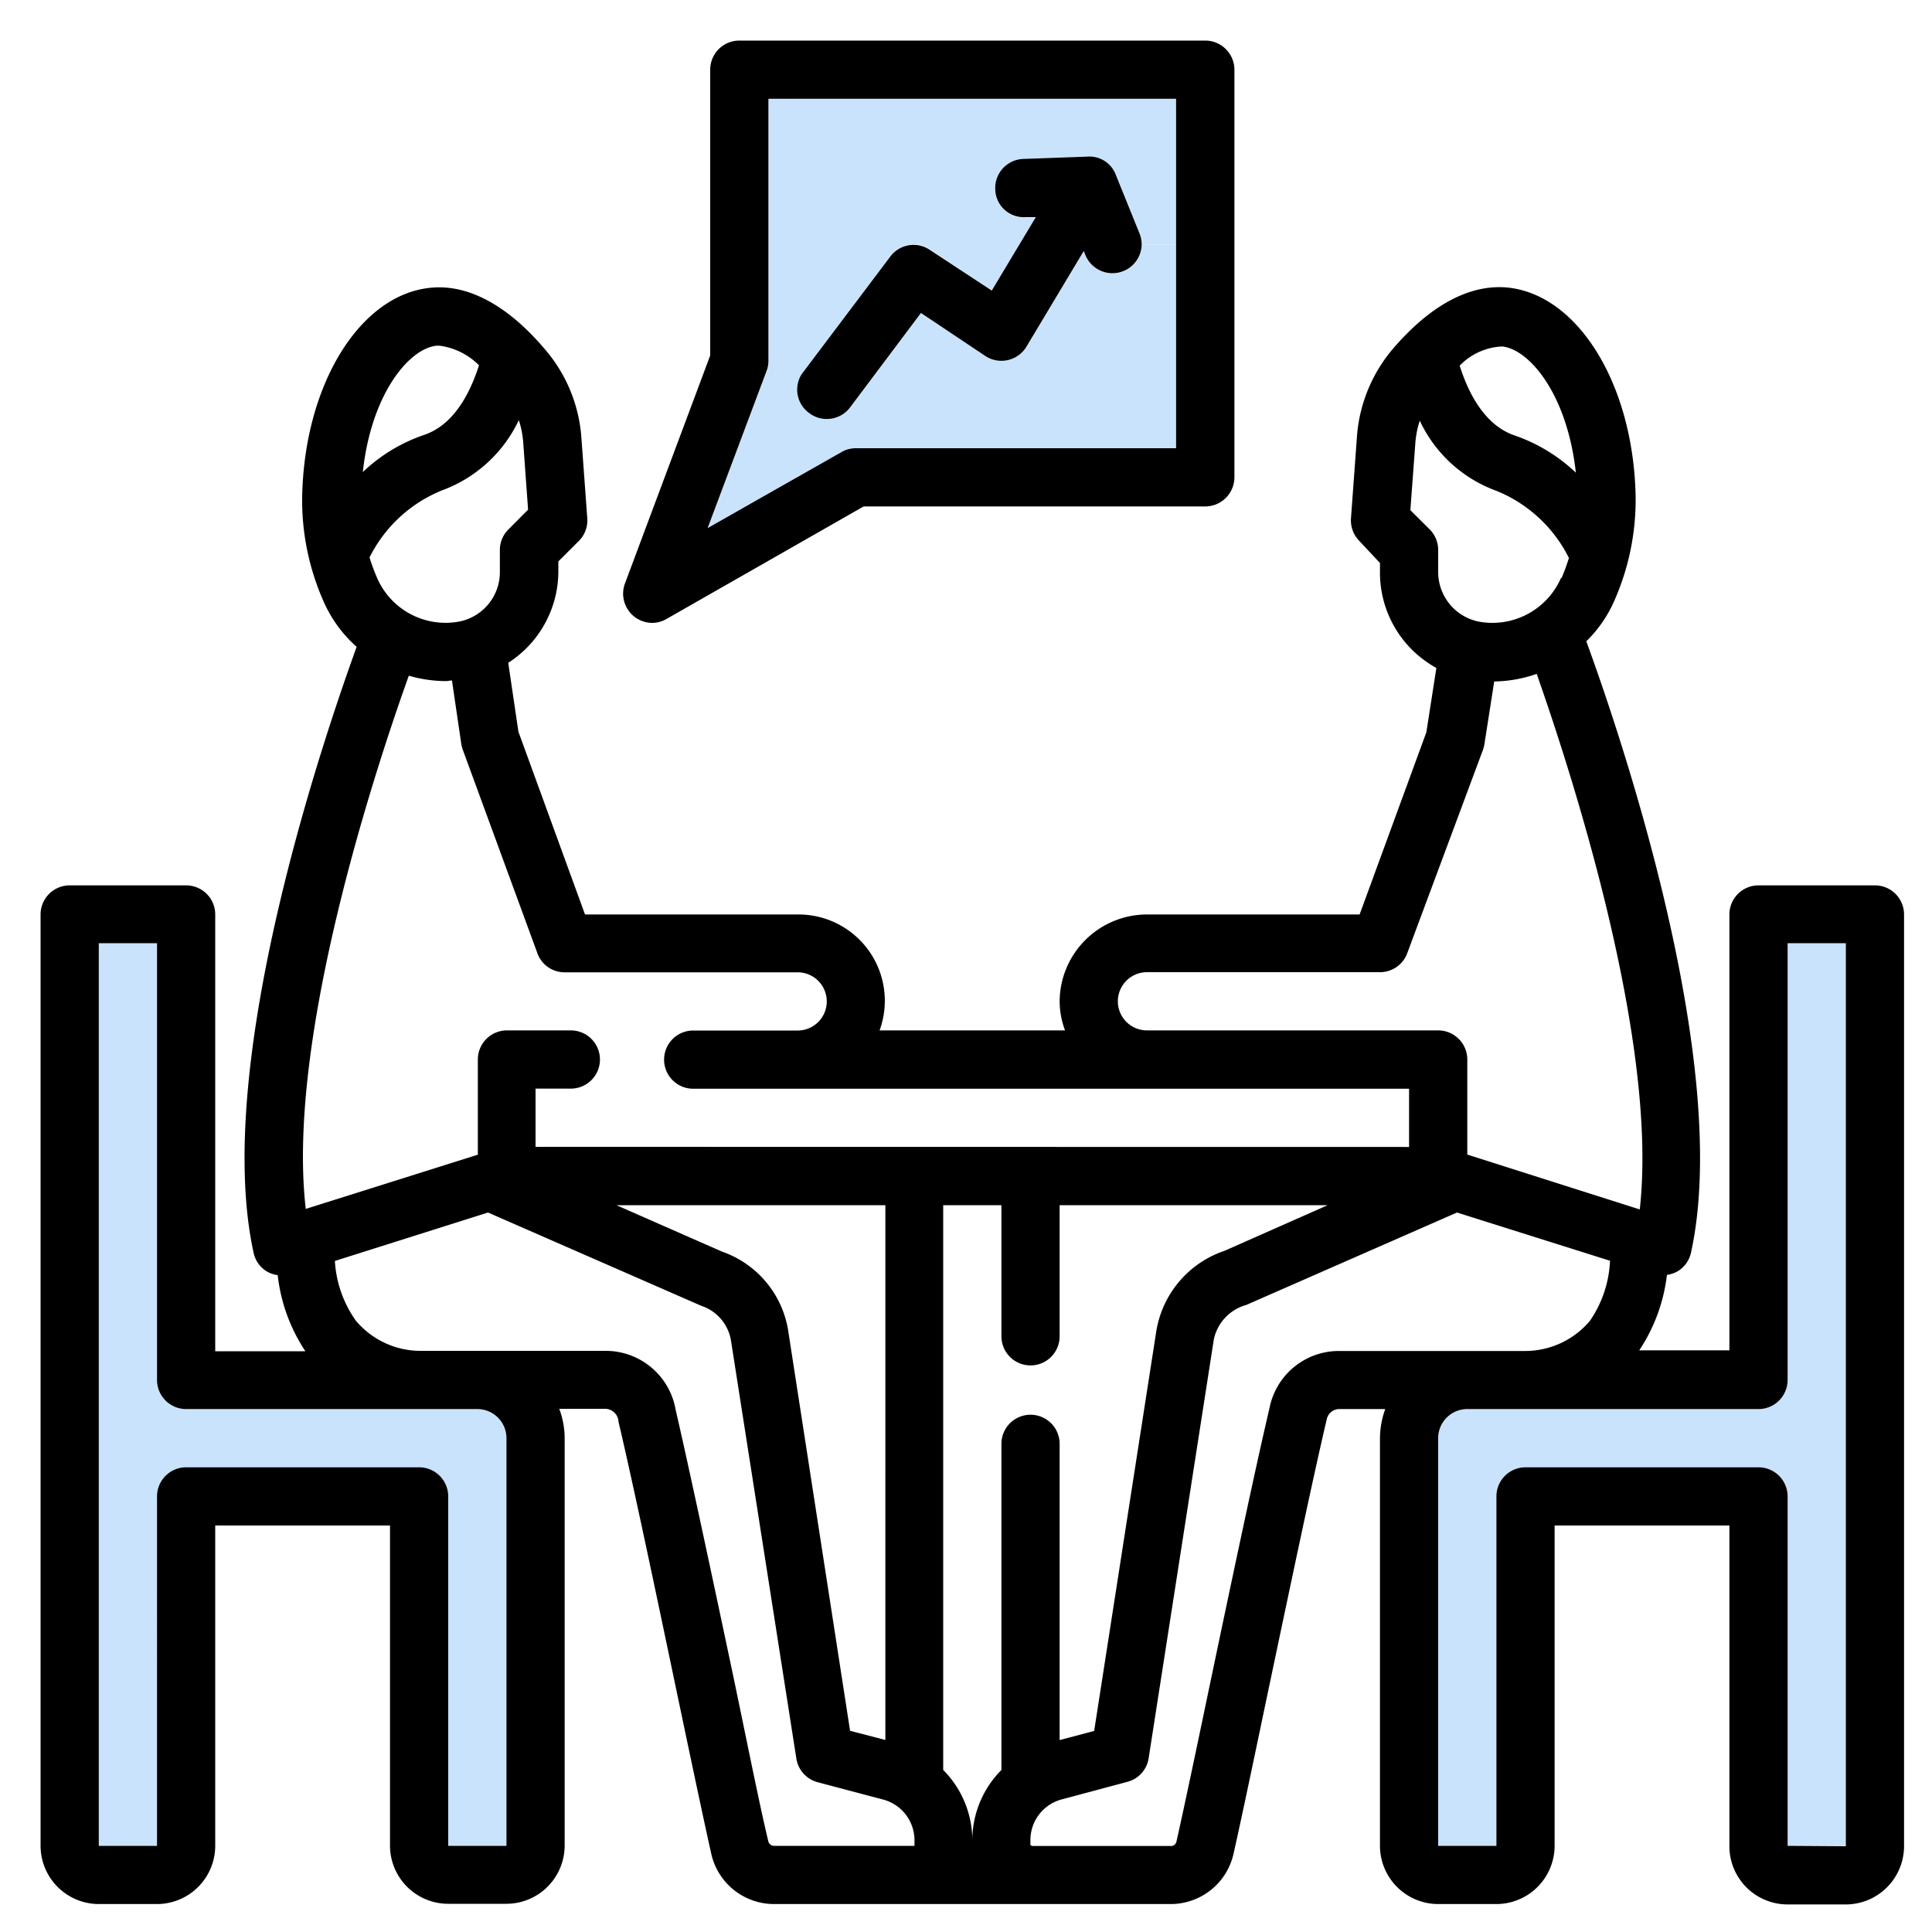 <svg id="Layer_1" data-name="Layer 1" xmlns="http://www.w3.org/2000/svg" viewBox="0 0 150 150"><path d="M143.31,73.23v70.08h-4.52V116.18a2.26,2.26,0,0,0-2.26-2.26H118.44a2.26,2.26,0,0,0-2.26,2.26v27.13h-4.52V111.66a2.26,2.26,0,0,1,2.26-2.26h22.61a2.26,2.26,0,0,0,2.26-2.26V73.23Z" style="fill:#cae3fc"/><path d="M39.32,111.66v31.65H34.8V116.18a2.26,2.26,0,0,0-2.26-2.26H14.45a2.26,2.26,0,0,0-2.26,2.26v27.13H7.67V73.23h4.52v33.91a2.26,2.26,0,0,0,2.26,2.26H37.06A2.26,2.26,0,0,1,39.32,111.66Z" style="fill:#cae3fc"/><path d="M64.18,32.53a2.25,2.25,0,0,0,1.81-.9l5.5-7.33,5,3.34a2.27,2.27,0,0,0,3.19-.72l4.45-7.43.14.34A2.27,2.27,0,0,0,88.64,19h2.67V34.8H66.45a2.19,2.19,0,0,0-1.12.3L54.94,41l4.58-12.22,2.52.76a2.24,2.24,0,0,0,.79,2.51A2.21,2.21,0,0,0,64.18,32.53Z" style="fill:#cae3fc"/><path d="M62.38,28.92a1.93,1.93,0,0,0-.34.65l-2.52-.76a2.12,2.12,0,0,0,.14-.79V7.67H91.31V19H88.64a2.34,2.34,0,0,0-.17-.85L86.63,13.6a2.18,2.18,0,0,0-2.18-1.41l-5,.18a2.26,2.26,0,0,0-2.18,2.34,2.21,2.21,0,0,0,2.34,2.18l.81,0L77,22.56l-4.81-3.21a2.25,2.25,0,0,0-3.06.53Z" style="fill:#cae3fc"/><path d="M147.83,71v72.34a4.53,4.53,0,0,1-4.52,4.52h-4.52a4.52,4.52,0,0,1-4.52-4.52V118.44H120.7v24.87a4.53,4.53,0,0,1-4.52,4.52h-4.52a4.53,4.53,0,0,1-4.52-4.52V111.66a6.76,6.76,0,0,1,.41-2.26H104a1,1,0,0,0-1,.83c-1.07,4.53-2.93,13.42-4.58,21.25-1.08,5.16-2.06,9.84-2.65,12.45a5,5,0,0,1-4.87,3.9H60.06a5,5,0,0,1-4.84-3.91c-.58-2.6-1.57-7.28-2.65-12.43-1.64-7.84-3.51-16.72-4.55-21.11a1.05,1.05,0,0,0-1-1H43.42a6.52,6.52,0,0,1,.42,2.26v31.65a4.53,4.53,0,0,1-4.52,4.52H34.8a4.52,4.52,0,0,1-4.52-4.52V118.44H16.71v24.87a4.53,4.53,0,0,1-4.52,4.52H7.67a4.53,4.53,0,0,1-4.52-4.52V71a2.26,2.26,0,0,1,2.26-2.26h9A2.26,2.26,0,0,1,16.71,71v33.91h7A13.36,13.36,0,0,1,21.56,99a2.28,2.28,0,0,1-.8-.26,2.23,2.23,0,0,1-1.07-1.47c-3.23-14.74,5.59-40.39,8-47.05a10.13,10.13,0,0,1-2.6-3.6,19.35,19.35,0,0,1-1.63-8.06c.17-8.64,4.42-15.61,9.89-16.21,2.91-.33,6,1.3,8.9,4.7A11.8,11.8,0,0,1,45.14,34l.46,6.29A2.25,2.25,0,0,1,44.94,42l-1.59,1.59v.81a8.45,8.45,0,0,1-3.89,7.06l.79,5.35L45.42,71H61.93a6.7,6.7,0,0,1,6.36,9h14.4a6.52,6.52,0,0,1-.42-2.26A6.79,6.79,0,0,1,89.05,71h16.51l5.18-14.14.78-5a8.44,8.44,0,0,1-4.38-7.35v-.8L105.54,42a2.28,2.28,0,0,1-.65-1.77l.46-6.29a11.85,11.85,0,0,1,2.84-6.91c2.93-3.4,6-5,8.91-4.7,5.47.6,9.72,7.57,9.89,16.21a19.43,19.43,0,0,1-1.64,8.07,10,10,0,0,1-2.19,3.18c2.36,6.44,11.39,32.59,8.13,47.46a2.23,2.23,0,0,1-1.07,1.47,2.28,2.28,0,0,1-.8.26,13.36,13.36,0,0,1-2.15,5.86h7V71a2.26,2.26,0,0,1,2.26-2.26h9A2.26,2.26,0,0,1,147.83,71Zm-4.52,72.34V73.23h-4.52v33.91a2.26,2.26,0,0,1-2.26,2.26H113.92a2.26,2.26,0,0,0-2.26,2.26v31.65h4.52V116.18a2.26,2.26,0,0,1,2.26-2.26h18.09a2.26,2.26,0,0,1,2.26,2.26v27.13Zm-16-49.44c1.5-13.29-5.57-34.65-8-41.58a10.46,10.46,0,0,1-3.3.59l-.76,4.87a3,3,0,0,1-.11.43L109.26,74a2.25,2.25,0,0,1-2.12,1.48H89.05a2.26,2.26,0,1,0,0,4.52h22.61a2.26,2.26,0,0,1,2.26,2.26v7.38Zm-2.26,4-11.93-3.76-16.37,7.18A3.53,3.53,0,0,0,94.24,104l-5.06,32.51a2.24,2.24,0,0,1-1.65,1.83l-5,1.34A3.27,3.27,0,0,0,80,142.88v.36a.41.41,0,0,0,.14.08H90.84a.44.44,0,0,0,.5-.34c.59-2.62,1.57-7.28,2.64-12.41,1.65-7.87,3.53-16.78,4.58-21.23a5.49,5.49,0,0,1,5.44-4.45h14.44a6.57,6.57,0,0,0,5-2.34A8.88,8.88,0,0,0,125,97.9Zm-3.82-53a15.81,15.81,0,0,0,.58-1.58,10.83,10.83,0,0,0-5.65-5.22,10.55,10.55,0,0,1-5.93-5.44,7.34,7.34,0,0,0-.34,1.69l-.39,5.26L111,41.1a2.27,2.27,0,0,1,.66,1.6v1.74a3.93,3.93,0,0,0,3.14,3.82A5.81,5.81,0,0,0,121.2,44.86Zm1.12-8.19c-.66-6.06-3.58-9.58-5.72-9.81a4.86,4.86,0,0,0-3.3,1.49c.71,2.25,2,4.65,4.27,5.42A13.06,13.06,0,0,1,122.32,36.67ZM109.4,89.05V84.53H53.82a2.26,2.26,0,1,1,0-4.52h8.11a2.26,2.26,0,0,0,0-4.52H43.84A2.24,2.24,0,0,1,41.72,74l-5.8-15.82a2.46,2.46,0,0,1-.11-.45l-.72-4.9c-.15,0-.31.05-.46.05a10.36,10.36,0,0,1-2.89-.42c-2.44,6.81-9.55,28.11-8,41.4l13.36-4.21V82.27A2.26,2.26,0,0,1,39.32,80h5a2.26,2.26,0,0,1,0,4.52H41.58v4.52ZM95.08,97.11l8-3.54H82.27v10.18a2.26,2.26,0,0,1-4.52,0V93.57H73.23v43.85a7.75,7.75,0,0,1,2.26,5.46,7.76,7.76,0,0,1,2.26-5.46V112.1a2.26,2.26,0,0,1,4.52,0v23l2.68-.71,4.83-31.07A7.93,7.93,0,0,1,95.08,97.11ZM71,143.25v-.37a3.27,3.27,0,0,0-2.46-3.17l-5.06-1.34a2.26,2.26,0,0,1-1.65-1.83L56.74,104a3.43,3.43,0,0,0-2.3-2.62L37.89,94.14,26,97.9a8.91,8.91,0,0,0,1.63,4.64,6.57,6.57,0,0,0,4.95,2.34H47a5.51,5.51,0,0,1,5.46,4.59c1,4.31,2.9,13.22,4.56,21.09,1.07,5.13,2,9.79,2.63,12.39a.46.46,0,0,0,.47.36H71S71,143.28,71,143.25Zm-2.26-8.16V93.57H47.86l8.21,3.61a7.79,7.79,0,0,1,5.12,6.1L66,134.38ZM41,39.57l-.38-5.26a7.24,7.24,0,0,0-.34-1.69,10.65,10.65,0,0,1-5.93,5.44,10.81,10.81,0,0,0-5.66,5.22,14.78,14.78,0,0,0,.58,1.57,5.79,5.79,0,0,0,6.42,3.4,3.91,3.91,0,0,0,3.12-3.81V42.7a2.24,2.24,0,0,1,.67-1.6ZM39.32,143.31V111.66a2.26,2.26,0,0,0-2.26-2.26H14.45a2.26,2.26,0,0,1-2.26-2.26V73.23H7.67v70.08h4.52V116.18a2.26,2.26,0,0,1,2.26-2.26H32.54a2.26,2.26,0,0,1,2.26,2.26v27.13ZM32.92,33.77c2.28-.77,3.55-3.16,4.27-5.41a5.31,5.31,0,0,0-3.07-1.52l-.23,0c-2.14.23-5.07,3.75-5.72,9.81A12.92,12.92,0,0,1,32.92,33.77Z"/><path d="M95.84,5.41V37.06a2.27,2.27,0,0,1-2.27,2.26H67.05L51.74,48.06a2.21,2.21,0,0,1-1.12.3,2.27,2.27,0,0,1-2.12-3L55.14,27.6V5.41A2.26,2.26,0,0,1,57.4,3.15H93.57A2.27,2.27,0,0,1,95.84,5.41ZM91.31,34.8V7.67H59.66V28a2.12,2.12,0,0,1-.14.79L54.94,41,65.33,35.1a2.19,2.19,0,0,1,1.12-.3Z"/><path d="M88.47,18.12a2.34,2.34,0,0,1,.17.85,2.27,2.27,0,0,1-4.36.86l-.14-.34-4.45,7.43a2.27,2.27,0,0,1-3.19.72l-5-3.34L66,31.63a2.25,2.25,0,0,1-1.81.9,2.21,2.21,0,0,1-1.35-.45A2.24,2.24,0,0,1,62,29.57a1.93,1.93,0,0,1,.34-.65l6.78-9a2.25,2.25,0,0,1,3.06-.53L77,22.56l3.42-5.7-.81,0a2.21,2.21,0,0,1-2.34-2.18,2.26,2.26,0,0,1,2.18-2.34l5-.18a2.18,2.18,0,0,1,2.18,1.41Z"/></svg>